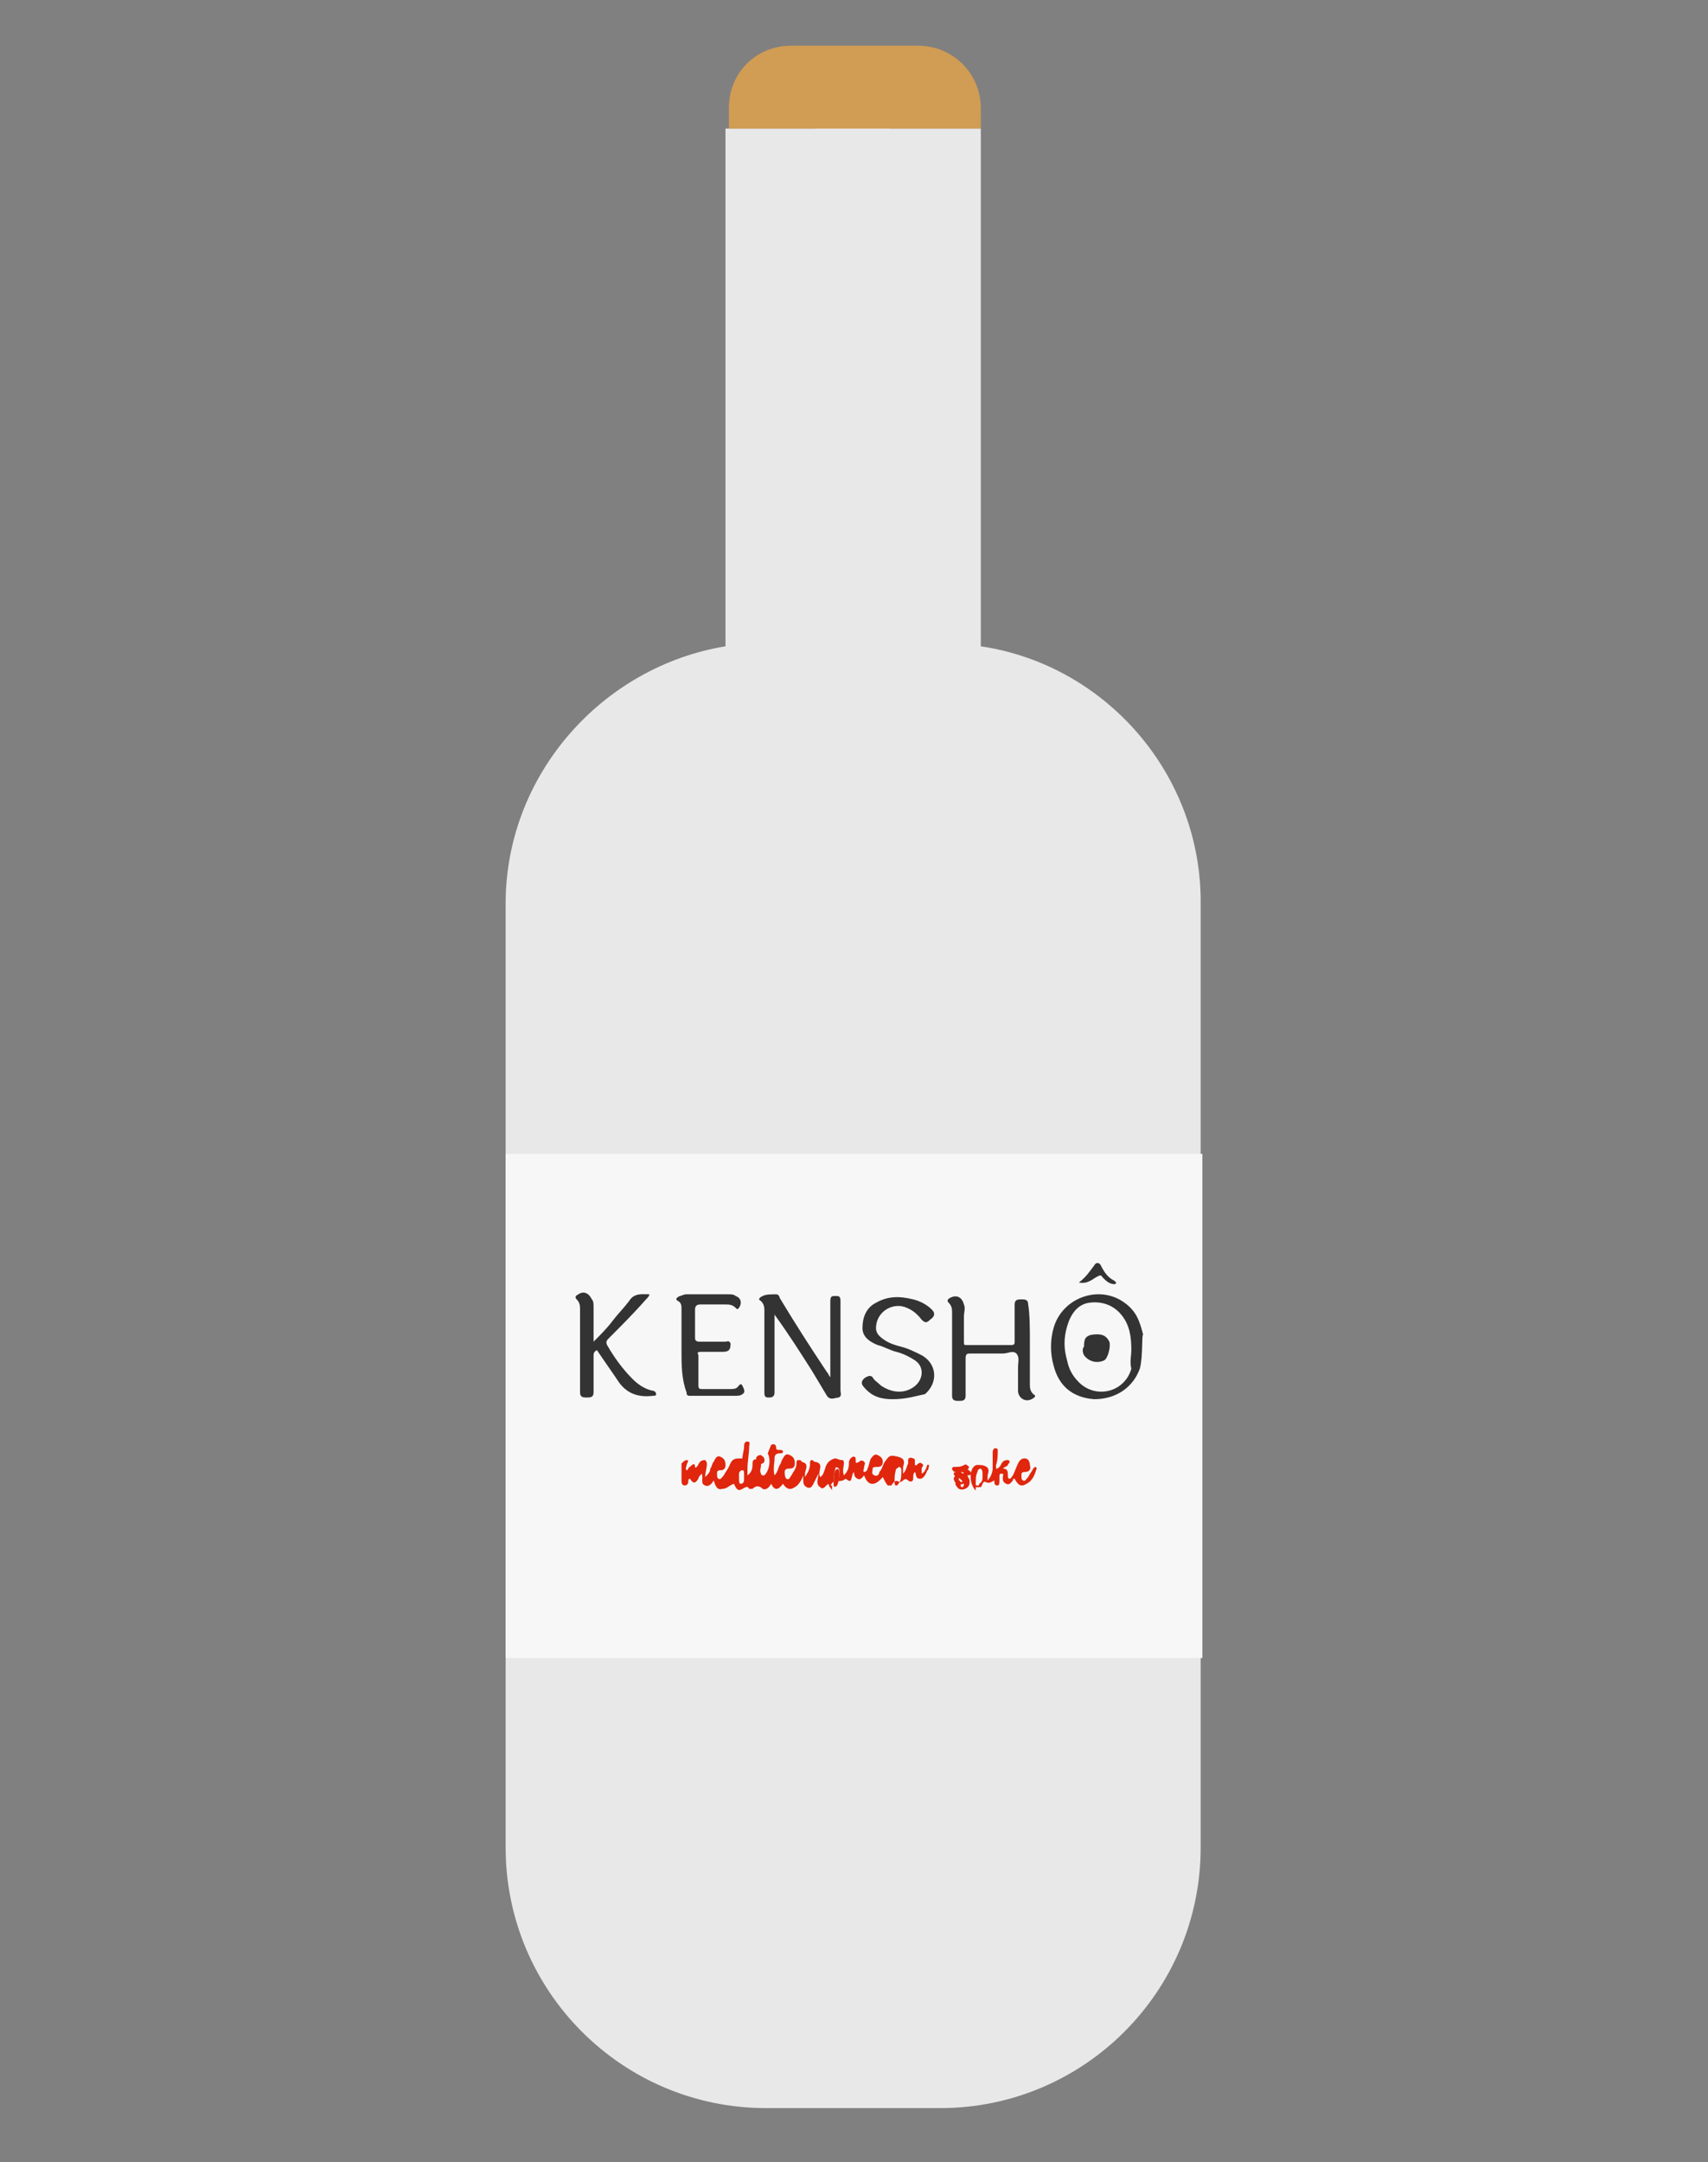 <?xml version="1.0" encoding="UTF-8"?> <!-- Generator: Adobe Illustrator 25.4.1, SVG Export Plug-In . SVG Version: 6.00 Build 0) --> <svg xmlns="http://www.w3.org/2000/svg" xmlns:xlink="http://www.w3.org/1999/xlink" version="1.1" id="Capa_1" x="0px" y="0px" viewBox="0 0 101 127.8" style="enable-background:new 0 0 101 127.8;" xml:space="preserve"><rect x="0" y="0" width="101" height="127.8" fill="#808080" stroke="none"/> <style type="text/css"> .st0{fill:#FFFFFF;} .st1{clip-path:url(#SVGID_00000102506552376291175360000012538608253241984666_);fill:#E8E8E8;} .st2{fill:#F7F7F7;} .st3{clip-path:url(#SVGID_00000158733577073062607090000010789533454751155074_);fill:#E0260D;} .st4{clip-path:url(#SVGID_00000158733577073062607090000010789533454751155074_);fill:#333333;} .st5{clip-path:url(#SVGID_00000158733577073062607090000010789533454751155074_);fill:#D19C54;} </style> <polygon class="st0" points="52.6,30.7 50.4,29.4 48.2,30.7 48.2,4.4 52.6,4.4 "></polygon> <g> <defs> <rect id="SVGID_1_" x="29.9" y="2.7" width="41.2" height="122"></rect> </defs> <clipPath id="SVGID_00000069355537596423420440000001672033967396353945_"> <use xlink:href="#SVGID_1_" style="overflow:visible;"></use> </clipPath> <path style="clip-path:url(#SVGID_00000069355537596423420440000001672033967396353945_);fill:#E8E8E8;" d="M58,38.2V7.6H42.9v30.6 c-7.3,1.2-13,7.6-13,15.2v55.8c0,8.5,6.9,15.4,15.4,15.4h10.3c8.5,0,15.4-6.9,15.4-15.4V53.5C71.1,45.8,65.4,39.3,58,38.2"></path> </g> <rect x="29.9" y="68.2" class="st2" width="41.2" height="29.8"></rect> <g> <defs> <rect id="SVGID_00000022521607061328021360000017145224016025672380_" x="29.9" y="2.7" width="41.2" height="122"></rect> </defs> <clipPath id="SVGID_00000097501486521010466820000016290569710915214255_"> <use xlink:href="#SVGID_00000022521607061328021360000017145224016025672380_" style="overflow:visible;"></use> </clipPath> <path style="clip-path:url(#SVGID_00000097501486521010466820000016290569710915214255_);fill:#E0260D;" d="M45.2,86.3 c0-0.1-0.1-0.2-0.2-0.2c-0.2,0-0.3,0.1-0.3,0.3c0,0.1,0.1,0.2,0.2,0.2C45.1,86.5,45.2,86.4,45.2,86.3 M56.8,87 c0.1,0,0.2-0.1,0.3-0.1c0.1,0,0.2-0.1,0.2-0.2c-0.1-0.1-0.2-0.2-0.3-0.1c-0.2,0.1-0.3,0.1-0.5,0.1c-0.1,0-0.2,0-0.2,0.1 c0,0.1,0.1,0.2,0.2,0.2c0.2,0.1,0.4,0.2,0.4,0.4c0,0.1,0.1,0.2-0.1,0.2c-0.1,0-0.1-0.1-0.1-0.2c0-0.1,0-0.2-0.1-0.2 c-0.1,0-0.2,0.1-0.2,0.2c0,0.1,0.1,0.3,0.2,0.3c0.2,0.1,0.5,0,0.6-0.2c0.1-0.2,0-0.4-0.2-0.6C57,87.2,56.9,87.1,56.8,87"></path> <path style="clip-path:url(#SVGID_00000097501486521010466820000016290569710915214255_);fill:#E0260D;" d="M44,87.2 c0-0.2,0-0.3-0.1-0.3c-0.1,0-0.2,0.1-0.2,0.2c0,0.1,0,0.2,0,0.3c0,0.1,0,0.3,0.1,0.3c0.2,0,0.2-0.2,0.2-0.3 C44,87.3,44,87.2,44,87.2 M52.9,87.5c0,0,0,0.1,0,0.1c0,0.1,0,0.2,0.1,0.2c0.1,0,0.1-0.1,0.2-0.2c0.1-0.2,0.1-0.4,0.1-0.7 c0-0.1,0-0.1-0.1-0.2c-0.1,0-0.1,0.1-0.2,0.1C52.9,87.1,52.9,87.3,52.9,87.5 M49.3,87.5c0,0,0,0.2,0,0.2c0,0.1,0.1,0.1,0.2,0 c0.1-0.1,0.2-0.7,0.1-0.9c-0.1-0.1-0.2-0.1-0.2,0C49.3,87.1,49.3,87.3,49.3,87.5 M49.2,88.1C49.2,88,49,87.9,49,87.7 c-0.2,0.1-0.3,0.4-0.5,0.2c-0.3-0.2-0.1-0.5-0.1-0.8c-0.1,0.2-0.2,0.4-0.3,0.6c-0.1,0.2-0.2,0.3-0.4,0.2c-0.2-0.1-0.2-0.3-0.2-0.4 c0-0.1,0-0.2,0-0.3c-0.1,0.3-0.3,0.6-0.5,0.7c-0.3,0.2-0.5,0.1-0.7-0.2c-0.3,0.4-0.5,0.4-0.7,0c-0.1,0.2-0.3,0.4-0.5,0.3 c-0.2-0.2-0.4-0.2-0.6,0c0,0-0.2,0-0.2,0c-0.1-0.2-0.2-0.1-0.4,0c-0.3,0.2-0.4-0.1-0.5-0.3C43.1,87.8,43,88,42.7,88 c-0.3,0.1-0.4-0.2-0.5-0.5c-0.1,0.2-0.3,0.4-0.5,0.3c-0.3-0.1-0.1-0.4-0.2-0.7c-0.1,0.1-0.2,0.2-0.2,0.3c-0.2,0.3-0.3,0.3-0.5,0 c-0.1,0-0.1,0.1-0.1,0.2c0,0.1-0.1,0.2-0.2,0.2c-0.2,0-0.2-0.2-0.2-0.3c0-0.2,0-0.5,0-0.7c0-0.1,0-0.2,0-0.3 c0.1-0.1,0.2-0.2,0.3-0.2c0.2,0,0,0.2,0,0.3c0,0.1-0.1,0.2,0,0.3c0.1,0,0.1-0.2,0.2-0.2c0.1-0.1,0.3-0.3,0.3,0c0,0.1,0.1,0,0.1,0 c0.1-0.1,0.1-0.2,0.2-0.3c0.1-0.1,0.2-0.1,0.3-0.1c0.1,0.1,0.1,0.2,0.1,0.2c0,0.3-0.1,0.5-0.1,0.8c0.2-0.2,0.3-0.3,0.3-0.5 c0.1-0.1,0.1-0.3,0.2-0.4c0.1-0.2,0.2-0.4,0.4-0.3c0.2,0.1,0.3,0.2,0.3,0.5c0,0.2-0.1,0.3-0.3,0.3c-0.2,0-0.2,0.1-0.2,0.2 c0,0.1,0,0.3,0.1,0.3c0.1,0.1,0.2-0.1,0.3-0.2c0.1-0.2,0.2-0.3,0.3-0.5c0.2-0.5,0.3-0.5,0.8-0.5c0-0.2,0.1-0.5,0.1-0.7 c0-0.1,0-0.3,0.2-0.3c0.2,0,0.1,0.2,0.1,0.3c0,0.4-0.1,0.9-0.1,1.3c0,0.1,0,0.2,0,0.4c0.3-0.2,0.3-0.5,0.3-0.7 c0-0.2,0.1-0.3,0.3-0.2c0.2,0,0.2,0.1,0.2,0.3c0,0.2-0.1,0.3,0,0.5c0,0,0,0.1,0.1,0.1c0,0,0.1,0,0.1,0c0.3-0.3,0.4-0.9,0.2-1.3 c0,0,0.2-0.5,0.2-0.5c0.2-0.1,0.3,0,0.3,0.2c0,0.1,0.1,0.1,0.2,0.1c0.1,0,0.2,0,0.2,0.1c0,0.1-0.1,0.1-0.2,0.1 c-0.2,0-0.3,0.1-0.3,0.3c0,0.3-0.1,0.6,0,1c0.2-0.2,0.2-0.4,0.3-0.6c0.1-0.1,0.1-0.3,0.2-0.4c0.1-0.2,0.2-0.3,0.4-0.2 c0.2,0.1,0.3,0.2,0.3,0.5c0,0.2-0.1,0.3-0.3,0.3c-0.1,0-0.3,0-0.3,0.2c0,0.1,0,0.3,0.1,0.4c0.2,0.1,0.2-0.1,0.3-0.2 c0.1-0.2,0.3-0.4,0.3-0.7c0-0.1,0-0.2,0.1-0.2c0.1,0,0.2,0,0.2,0.1c0,0,0,0,0,0c0.5,0.1,0.2,0.5,0.2,0.7c0,0,0,0.1,0,0.2 c0.2-0.3,0.3-0.5,0.3-0.8c0-0.1,0-0.2,0.1-0.2c0.1,0,0.1,0.1,0.2,0.1c0.6,0.1,0.1,0.6,0.3,0.9c0.2-0.1,0.2-0.3,0.3-0.5 c0-0.1,0.1-0.3,0.2-0.4c0.1-0.1,0.3-0.2,0.4-0.2c0.1,0,0.2,0.1,0.4,0.1c0.1,0,0.1,0.1,0.1,0.2c0,0.2-0.1,0.4,0,0.7 c0.2-0.2,0.3-0.4,0.3-0.7c0-0.1,0-0.2,0.1-0.3c0.1-0.1,0.1-0.1,0.2-0.1c0.1,0,0.1,0.1,0.1,0.2c0,0.2,0,0.2,0.2,0.1 c0.1-0.1,0.2-0.1,0.3,0c0.1,0.1,0,0.2,0,0.3c0,0.1-0.1,0.3,0,0.3c0.1,0,0.2-0.1,0.2-0.2c0.1-0.2,0.1-0.4,0.2-0.6 c0.1-0.1,0.2-0.3,0.4-0.2c0.2,0.1,0.3,0.2,0.3,0.4c0,0.2-0.1,0.3-0.3,0.3c-0.1,0-0.3,0-0.3,0.1c0,0.2-0.1,0.3,0.1,0.4 c0.2,0.1,0.3-0.1,0.3-0.2c0.2-0.2,0.2-0.5,0.4-0.7c0.2-0.3,0.3-0.3,0.7-0.2c0.4,0.1,0.4,0.3,0.3,0.6c0,0.1,0,0.2,0,0.4 c0.2-0.2,0.2-0.4,0.3-0.6c0-0.1,0-0.2,0-0.2c0-0.1,0.1-0.2,0.3-0.1c0.1,0,0.1,0.1,0.1,0.2c0,0.1,0,0.1,0,0.2c0.1,0,0.1,0,0.1,0 c0.1-0.1,0.2-0.2,0.3-0.1c0.2,0.1,0,0.2,0,0.3c0,0.1,0,0.2,0,0.3c0.2-0.1,0.2-0.2,0.3-0.4c0-0.1,0.1-0.2,0.1-0.1c0.1,0,0,0.1,0,0.2 c0,0.1-0.1,0.1-0.1,0.2c-0.1,0.2-0.2,0.4-0.4,0.4c-0.3,0-0.2-0.3-0.3-0.4c-0.1,0.1-0.1,0.2-0.1,0.4c0,0.2-0.2,0.2-0.3,0.1 c-0.1-0.1-0.2-0.1-0.3,0c0,0-0.1,0.1-0.2,0.1c-0.3-0.2-0.4,0.1-0.5,0.2h-0.2c-0.1-0.1-0.2-0.3-0.3-0.5c-0.5,0.6-0.9,0.5-1.1-0.1 c-0.1,0.1-0.2,0.3-0.4,0.2c-0.2-0.1-0.2-0.3-0.2-0.4c-0.1,0.1-0.1,0.2-0.1,0.2c-0.1,0.4-0.1,0.4-0.4,0.2c-0.2,0.2-0.5,0.1-0.7,0.2 c-0.1,0-0.1,0.1-0.2,0.2H49.2z"></path> <path style="clip-path:url(#SVGID_00000097501486521010466820000016290569710915214255_);fill:#E0260D;" d="M58.1,87.3 c0-0.1,0-0.1,0-0.2c0-0.1,0-0.2-0.1-0.3c-0.1,0-0.2,0.1-0.2,0.2c-0.1,0.2-0.1,0.4-0.1,0.7c0,0.1,0,0.1,0.1,0.1c0.1,0,0.1,0,0.1-0.1 C58.1,87.6,58.1,87.4,58.1,87.3 M57.7,88.1c-0.3-0.3-0.4-0.9-0.2-1.3c0.2-0.3,0.3-0.2,0.6-0.2c0.4,0.1,0.4,0.3,0.3,0.6 c0,0.1,0,0.2,0,0.3c0.2-0.2,0.3-0.5,0.3-0.7c0-0.3,0-0.6,0-0.9c0-0.1,0-0.2,0.1-0.3c0.1,0,0.2,0,0.2,0.1c0,0.3,0,0.6-0.1,0.9 c0,0.1,0,0.1,0,0.2c0.1,0,0.1,0,0.2-0.1c0.1-0.1,0.1-0.2,0.2-0.3c0.1-0.1,0.2-0.1,0.3-0.1c0,0,0.1,0,0.1,0.1c0,0.1-0.1,0.1-0.1,0.2 c-0.1,0.1-0.2,0.1-0.3,0.2c0.3,0,0.3,0.2,0.3,0.4c0,0.1,0,0.2,0.1,0.2c0.1,0,0.1-0.1,0.2-0.2c0.1-0.2,0.2-0.5,0.3-0.7 c0.1-0.2,0.2-0.3,0.4-0.3c0.2,0,0.3,0.2,0.3,0.4c0.1,0.3-0.1,0.4-0.3,0.4c-0.2,0-0.2,0.1-0.2,0.2c0,0.1,0,0.3,0.1,0.3 c0.1,0.1,0.2-0.1,0.3-0.2c0.1-0.2,0.2-0.3,0.3-0.5c0,0,0.1-0.1,0.1-0.1c0.1,0,0.1,0.1,0.1,0.1c-0.1,0.3-0.2,0.7-0.6,0.9 c-0.3,0.2-0.5,0.1-0.7-0.3c-0.1,0-0.1,0-0.1,0.1c-0.1,0.1-0.2,0.3-0.4,0.2c-0.2-0.1-0.2-0.2-0.2-0.4c0-0.1,0.1-0.2-0.1-0.2 c-0.1,0-0.1,0.1-0.1,0.2c0,0.1,0,0.2,0,0.2c0,0.1,0,0.3-0.1,0.3c-0.2,0-0.2-0.1-0.2-0.3c-0.2,0.1-0.3,0.2-0.5,0.1 c-0.2-0.1-0.2,0.2-0.3,0.3H57.7z"></path> <path style="clip-path:url(#SVGID_00000097501486521010466820000016290569710915214255_);fill:#E0260D;" d="M56.8,87 c0.1,0.1,0.2,0.1,0.3,0.2c0.2,0.1,0.3,0.3,0.2,0.6c-0.1,0.2-0.4,0.3-0.6,0.2c-0.1-0.1-0.2-0.2-0.2-0.3c0-0.1,0.1-0.2,0.2-0.2 c0.1,0,0.1,0.1,0.1,0.2c0,0.1,0,0.2,0.1,0.2c0.1,0,0.1-0.2,0.1-0.2c-0.1-0.2-0.2-0.3-0.4-0.4c-0.1,0-0.2-0.1-0.2-0.2 c0-0.1,0.1-0.1,0.2-0.1c0.2,0,0.3-0.1,0.5-0.1c0.1-0.1,0.2,0,0.3,0.1c0.1,0.2-0.1,0.2-0.2,0.2C57,87,56.9,87,56.8,87"></path> <path style="clip-path:url(#SVGID_00000097501486521010466820000016290569710915214255_);fill:#E0260D;" d="M45.2,86.3 c0,0.2-0.1,0.2-0.3,0.2c-0.1,0-0.2-0.1-0.2-0.2c0-0.2,0.1-0.3,0.3-0.3C45.1,86.1,45.2,86.1,45.2,86.3"></path> <path style="clip-path:url(#SVGID_00000097501486521010466820000016290569710915214255_);fill:#E0260D;" d="M49.3,87.5 c0-0.2,0-0.4,0.1-0.6c0.1-0.1,0.2-0.1,0.2,0c0.1,0.2,0,0.7-0.1,0.9c-0.1,0.1-0.2,0.1-0.2,0C49.3,87.7,49.3,87.6,49.3,87.5"></path> <path style="clip-path:url(#SVGID_00000097501486521010466820000016290569710915214255_);fill:#333333;" d="M66.9,79.8 c0-0.8-0.1-1.5-0.6-2.1c-0.5-0.6-1.2-0.8-1.9-0.7c-0.7,0.1-1.1,0.7-1.3,1.4c-0.2,0.7-0.2,1.3,0,2c0.1,0.5,0.3,0.9,0.7,1.3 c1,1,2.7,0.6,3.1-0.8C66.8,80.5,66.9,80.1,66.9,79.8 M67.4,80.9C67,82,66,82.7,64.7,82.7c-1.3-0.1-2.1-0.8-2.4-2 c-0.2-0.7-0.2-1.5,0-2.2c0.5-1.8,2.7-2.6,4.2-1.5c0.7,0.5,0.9,1.1,1.1,1.9C67.5,78.8,67.6,80.2,67.4,80.9"></path> <path style="clip-path:url(#SVGID_00000097501486521010466820000016290569710915214255_);fill:#333333;" d="M45.8,77.7V78 c0,1.4,0,2.9,0,4.3c0,0.2-0.1,0.3-0.3,0.3c-0.2,0-0.3,0-0.3-0.3c0-1.6,0-3.2,0-4.8c0-0.2,0-0.4-0.2-0.6c-0.2-0.1-0.1-0.2,0.1-0.3 c0.2-0.1,0.5-0.1,0.8-0.1c0.1,0,0.2,0.1,0.2,0.2c0.9,1.5,1.8,2.9,2.8,4.4c0.1,0.1,0.1,0.2,0.2,0.3v-0.3c0-1.4,0-2.8,0-4.2 c0-0.3,0.1-0.3,0.3-0.3c0.2,0,0.3,0,0.3,0.3c0,1.8,0,3.5,0,5.3c0,0.1,0.1,0.3-0.1,0.4c-0.2,0-0.5,0.2-0.7-0.1 c-0.3-0.5-0.6-1-0.9-1.5C47.3,79.9,46.6,78.8,45.8,77.7C45.9,77.7,45.9,77.7,45.8,77.7"></path> <path style="clip-path:url(#SVGID_00000097501486521010466820000016290569710915214255_);fill:#333333;" d="M60.9,79.4 c0,0.8,0,1.6,0,2.4c0,0.2,0,0.4,0.2,0.6c0.2,0.1,0.1,0.2-0.1,0.3c-0.4,0.2-0.8-0.1-0.8-0.5c0-0.5,0-0.9,0-1.4 c0-0.3,0.1-0.6-0.1-0.8c-0.2-0.2-0.5,0-0.8,0c-0.6,0-1.3,0-1.9,0c-0.2,0-0.3,0-0.3,0.3c0,0.7,0,1.5,0,2.2c0,0.3-0.2,0.3-0.4,0.3 c-0.2,0-0.4,0-0.4-0.3c0-1.6,0-3.3,0-4.9c0-0.2,0-0.4-0.2-0.6c-0.1-0.1-0.1-0.2,0.1-0.3c0.4-0.2,0.7,0,0.8,0.4c0.1,0.2,0,0.5,0,0.7 c0,0.5,0,1,0,1.5c0,0.2,0,0.2,0.2,0.2c0.9,0,1.7,0,2.6,0c0.2,0,0.2-0.1,0.2-0.2c0-0.7,0-1.5,0-2.2c0-0.3,0.2-0.3,0.4-0.3 c0.2,0,0.4,0,0.4,0.3C60.9,77.7,60.9,78.5,60.9,79.4"></path> <path style="clip-path:url(#SVGID_00000097501486521010466820000016290569710915214255_);fill:#333333;" d="M35.1,79.3 c0.4-0.4,0.8-0.8,1.1-1.2c0.3-0.4,0.7-0.8,1-1.2c0.3-0.5,0.8-0.4,1.2-0.4c0,0.1-0.1,0.2-0.2,0.3c-0.7,0.8-1.5,1.6-2.2,2.3 c-0.1,0.1-0.2,0.2-0.1,0.4c0.4,0.7,0.9,1.4,1.5,2c0.3,0.3,0.7,0.6,1.2,0.7c0.1,0,0.2,0.1,0.2,0.2c0,0.1-0.1,0.1-0.2,0.1 c-0.8,0.1-1.5-0.1-2-0.8c-0.4-0.6-0.9-1.3-1.3-1.9c-0.2,0.1-0.2,0.2-0.2,0.4c0,0.7,0,1.4,0,2.1c0,0.3-0.2,0.3-0.4,0.3 c-0.2,0-0.4,0-0.4-0.3c0-1.6,0-3.3,0-4.9c0-0.2,0-0.4-0.2-0.6c-0.1-0.1-0.1-0.2,0.1-0.3c0.3-0.2,0.6-0.1,0.8,0.3 c0.1,0.1,0.1,0.3,0.1,0.4C35.1,77.9,35.1,78.6,35.1,79.3"></path> <path style="clip-path:url(#SVGID_00000097501486521010466820000016290569710915214255_);fill:#333333;" d="M52.8,82.7 c-0.6,0-1.2-0.1-1.7-0.7c-0.2-0.2-0.2-0.4,0.1-0.6c0.2-0.1,0.3-0.1,0.4,0c0.1,0.2,0.3,0.3,0.5,0.5c0.6,0.4,1.3,0.5,1.9,0.1 c0.6-0.4,0.7-1.2,0.1-1.6c-0.3-0.2-0.7-0.4-1.1-0.5c-0.4-0.1-0.7-0.3-1.1-0.4c-0.5-0.2-0.9-0.5-0.9-1c0-0.6,0.2-1.2,0.8-1.5 c0.7-0.4,1.4-0.4,2.2-0.2c0.4,0.1,0.8,0.3,1.1,0.6c0.2,0.2,0.2,0.4-0.1,0.6c-0.2,0.2-0.3,0.2-0.5,0c-0.3-0.4-0.7-0.7-1.2-0.8 c-0.8-0.1-1.5,0.5-1.5,1.3c0,0.3,0.2,0.5,0.5,0.7c0.3,0.2,0.6,0.3,1,0.4c0.4,0.1,0.8,0.3,1.2,0.5c0.9,0.5,1,1.6,0.2,2.3 C54.2,82.5,53.6,82.7,52.8,82.7"></path> <path style="clip-path:url(#SVGID_00000097501486521010466820000016290569710915214255_);fill:#333333;" d="M40.3,79.8 c0-0.8,0-1.6,0-2.4c0-0.2,0-0.4-0.2-0.5c-0.2-0.1-0.1-0.2,0.1-0.3c0.1,0,0.2-0.1,0.4-0.1c0.8,0,1.7,0,2.5,0c0.1,0,0.3,0,0.4,0.1 c0.3,0.1,0.4,0.4,0.2,0.7c-0.1,0.1-0.1,0.1-0.2,0c-0.2-0.2-0.4-0.2-0.6-0.2c-0.5,0-1,0-1.5,0c-0.2,0-0.3,0.1-0.3,0.3 c0,0.5,0,1.1,0,1.6c0,0.2,0,0.3,0.3,0.3c0.5,0,1,0,1.5,0c0.1,0,0.2-0.1,0.3,0.1c0,0.1,0,0.3-0.1,0.4c-0.1,0.1-0.3,0.1-0.4,0.1 c-0.4,0-0.8,0-1.2,0c-0.2,0-0.3,0-0.2,0.2c0,0.6,0,1.2,0,1.8c0,0.2,0.1,0.2,0.2,0.2c0.6,0,1.1,0,1.7,0c0.1,0,0.3,0,0.4-0.1 c0.1-0.1,0.2-0.3,0.3-0.1c0.1,0.2,0.2,0.4,0,0.5c-0.1,0.1-0.3,0.1-0.5,0.1c-0.9,0-1.7,0-2.6,0c-0.2,0-0.2-0.1-0.2-0.2 C40.3,81.5,40.3,80.7,40.3,79.8"></path> <path style="clip-path:url(#SVGID_00000097501486521010466820000016290569710915214255_);fill:#333333;" d="M63.8,75.8 c0.4-0.3,0.6-0.6,0.9-1c0.1-0.2,0.3-0.2,0.4,0c0.2,0.4,0.4,0.7,0.8,0.9c0,0,0.1,0.1,0.1,0.1c0,0.1-0.1,0.1-0.1,0.1 c-0.3,0-0.5-0.2-0.7-0.4c-0.1-0.2-0.2-0.1-0.4,0C64.5,75.7,64.2,75.9,63.8,75.8"></path> <path style="clip-path:url(#SVGID_00000097501486521010466820000016290569710915214255_);fill:#333333;" d="M64.1,79.6 c0-0.5,0.1-0.6,0.4-0.7c0.6-0.1,0.9,0,1.1,0.4c0.1,0.3-0.1,1-0.3,1.1c-0.4,0.2-0.9,0.1-1.2-0.3C64,79.9,64,79.7,64.1,79.6"></path> <path style="clip-path:url(#SVGID_00000097501486521010466820000016290569710915214255_);fill:#D19C54;" d="M46.8,2.7h7.5 c2,0,3.7,1.6,3.7,3.7v1.2H43.1V6.4C43.1,4.3,44.7,2.7,46.8,2.7"></path> </g> </svg> 